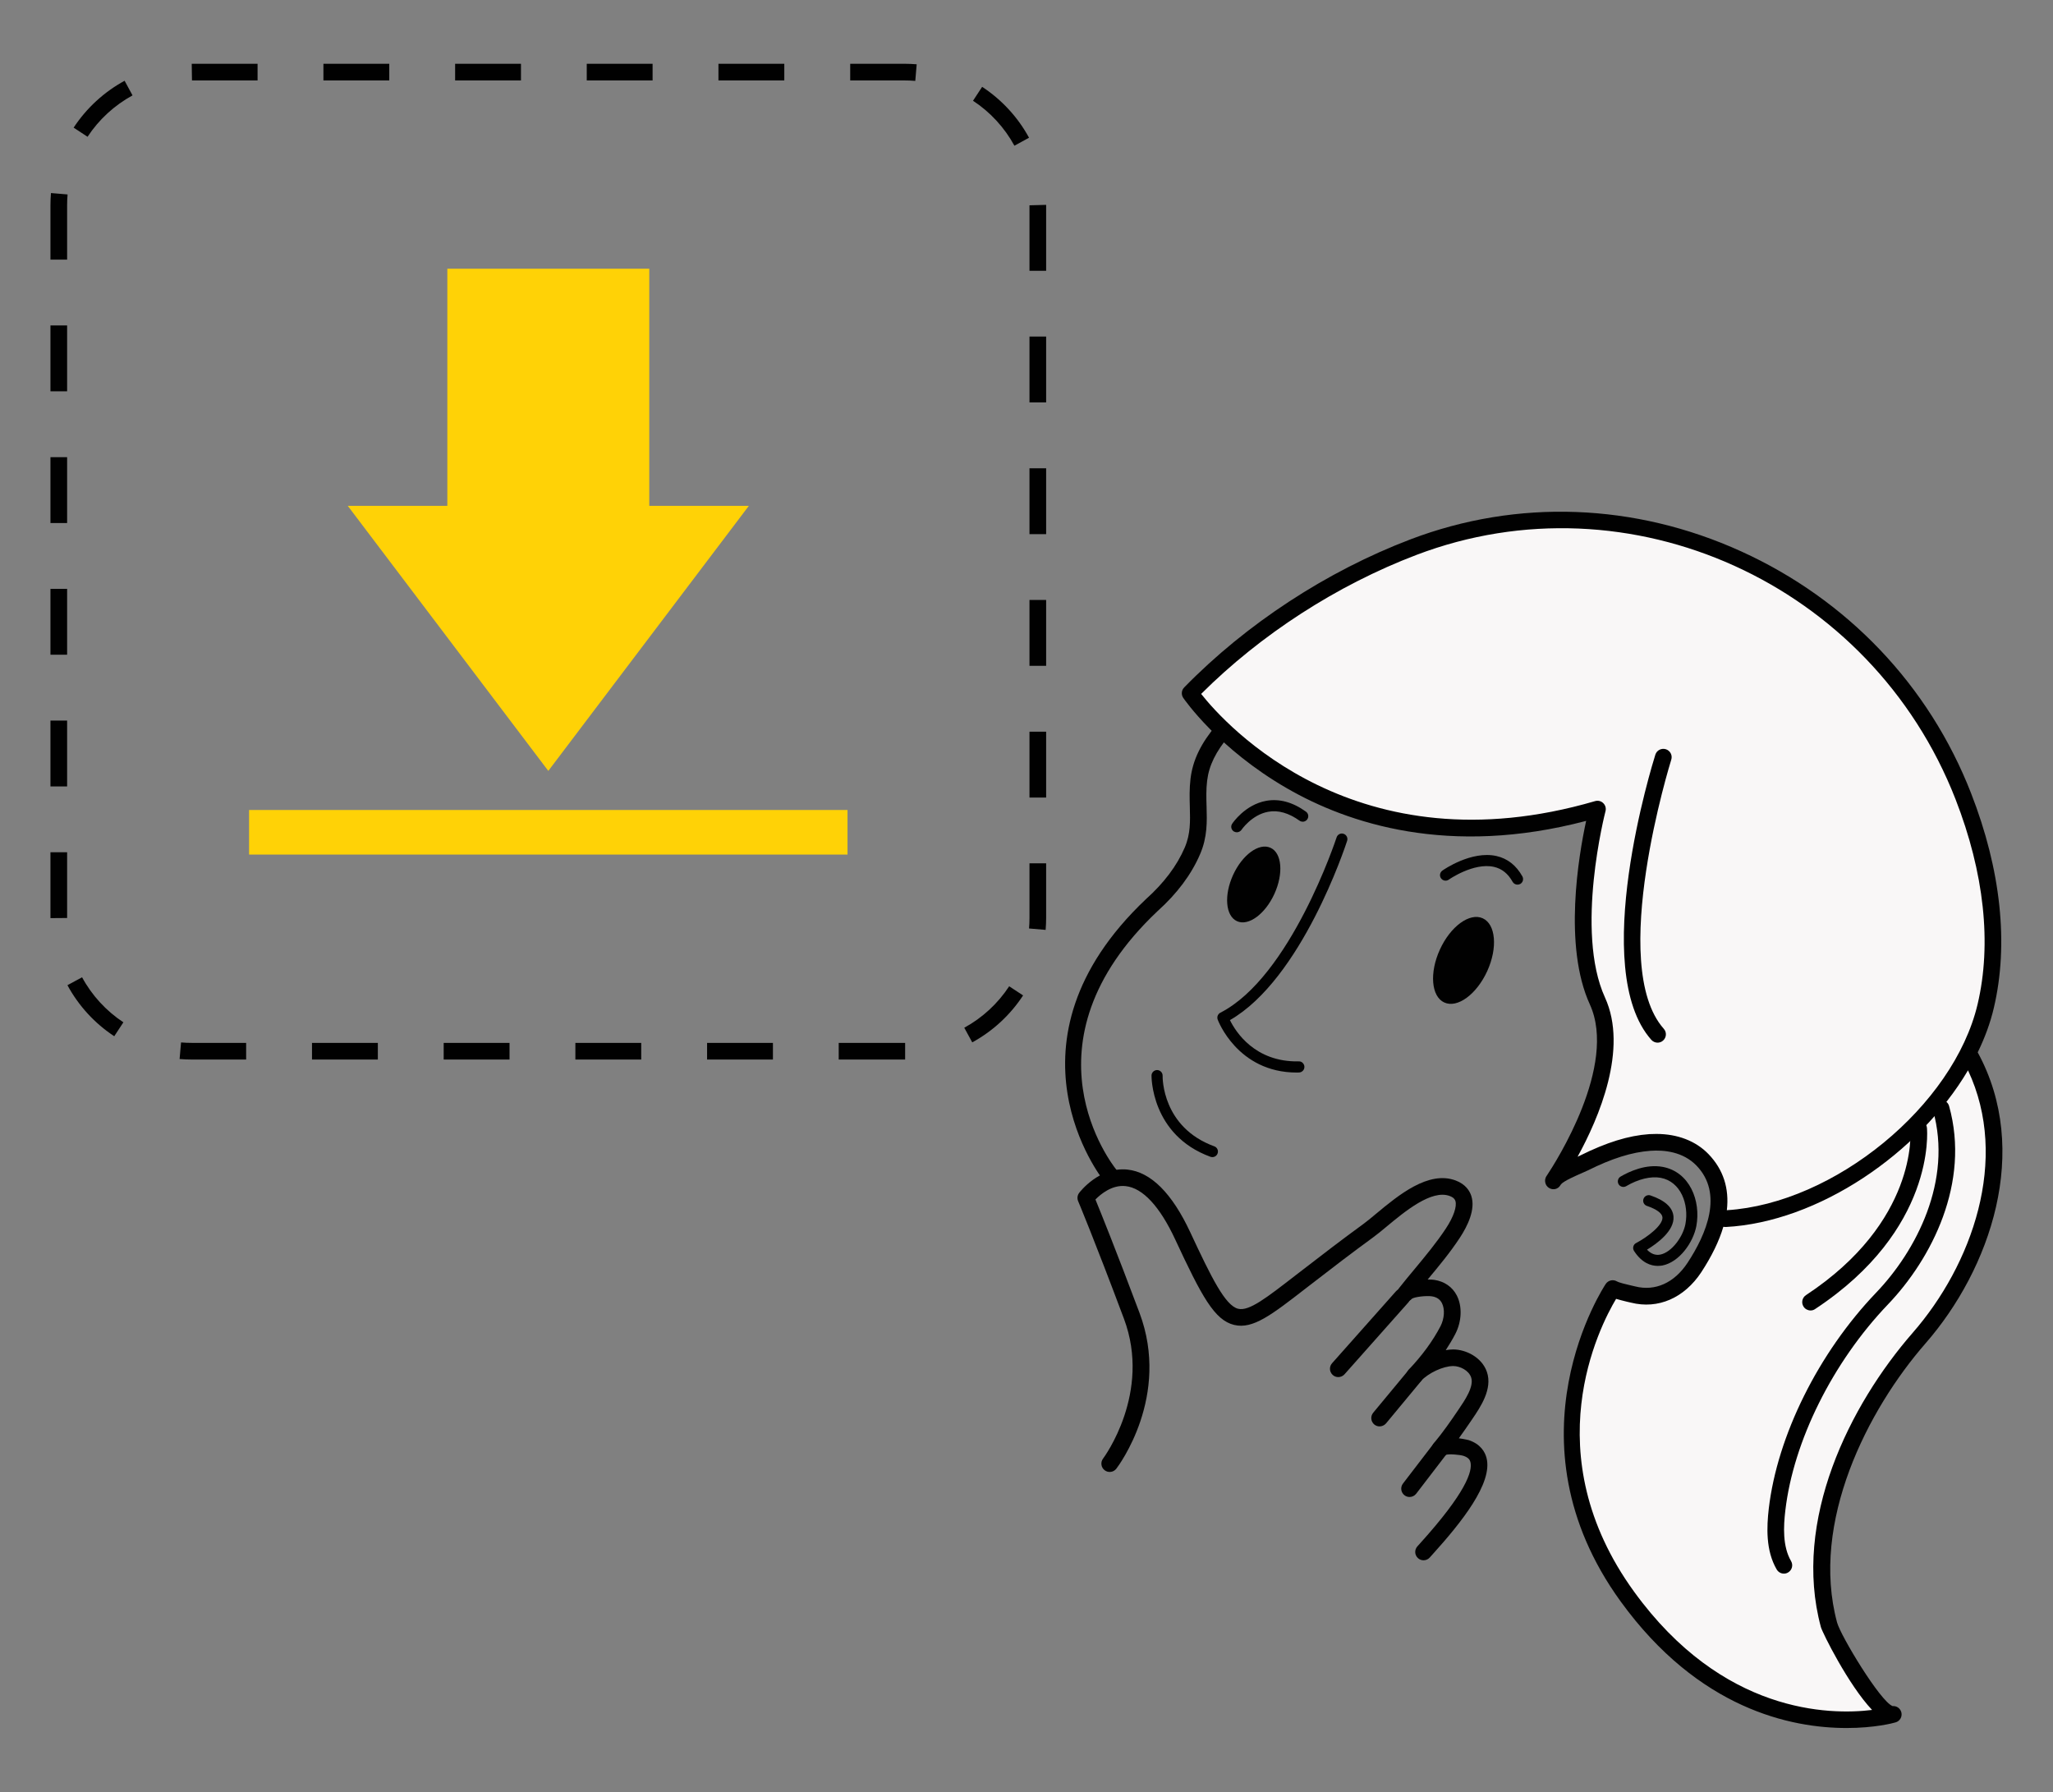 <?xml version="1.0" encoding="UTF-8" standalone="no"?><!DOCTYPE svg PUBLIC "-//W3C//DTD SVG 1.1//EN" "http://www.w3.org/Graphics/SVG/1.1/DTD/svg11.dtd"><svg width="100%" height="100%" viewBox="0 0 1408 1229" version="1.1" xmlns="http://www.w3.org/2000/svg" xmlns:xlink="http://www.w3.org/1999/xlink" xml:space="preserve" xmlns:serif="http://www.serif.com/" style="fill-rule:evenodd;clip-rule:evenodd;stroke-linejoin:round;stroke-miterlimit:2;"><rect x="0" y="0" width="1408" height="1229" fill="#808080" stroke="none"/><g><rect x="170.83" y="555.47" width="410.425" height="30.574" style="fill:#ffd206;"/></g><g><path d="M445.293,346.885l0,-162.593l-138.502,-0l0,162.593l-68.287,-0l137.538,181.778l137.538,-181.778l-68.287,-0Z" style="fill:#ffd206;fill-rule:nonzero;"/></g><g><path d="M620.764,726.604l-45.554,-0l-0,-11.432l45.554,-0l-0,11.432Zm-90.67,-0l-45.16,-0l-0,-11.432l45.16,-0l-0,11.432Zm-90.32,-0l-45.16,-0l0,-11.432l45.16,-0l0,11.432Zm-90.32,-0l-45.159,-0l-0,-11.432l45.159,-0l0,11.432Zm-90.319,-0l-45.16,-0l-0,-11.432l45.16,-0l-0,11.432Zm-90.32,-0l-37.144,-0c-2.847,-0 -5.694,-0.131 -8.498,-0.35l1.008,-11.389c2.453,0.219 4.993,0.307 7.49,0.307l37.144,-0l-0,11.432Zm497.985,-11.783l-5.476,-10.03c12.396,-6.746 23.04,-16.601 30.793,-28.428l9.549,6.264c-8.76,13.403 -20.806,24.529 -34.866,32.194m-588.436,-4.205c-13.404,-8.804 -24.485,-20.893 -32.107,-34.998l10.031,-5.431c6.701,12.396 16.513,23.084 28.34,30.88l-6.264,9.549Zm638.764,-72.93l-11.388,-0.964c0.219,-2.409 0.306,-4.818 0.306,-7.227l0,-37.451l11.433,0l-0,37.451c-0,2.76 -0.132,5.475 -0.351,8.191m-682.522,-8.06l-0,-45.159l11.432,-0l0,45.072l-11.432,0.087Zm682.873,-82.698l-11.433,0l0,-45.16l11.433,0l-0,45.16Zm-671.441,-7.621l-11.432,-0l-0,-45.16l11.432,-0l0,45.16Zm671.441,-82.698l-11.433,-0l0,-45.16l11.433,-0l-0,45.16Zm-671.441,-7.622l-11.432,0l-0,-45.16l11.432,0l0,45.16Zm671.441,-82.698l-11.433,-0l0,-45.16l11.433,0l-0,45.16Zm-671.441,-7.622l-11.432,0l-0,-45.159l11.432,-0l0,45.159Zm671.441,-82.698l-11.433,0l0,-45.16l11.433,0l-0,45.16Zm-671.441,-7.621l-11.432,-0l-0,-45.16l11.432,-0l0,45.16Zm671.441,-82.655l-11.433,0l0,-44.897l11.433,-0.306l-0,45.203Zm-671.441,-7.665l-11.432,-0l-0,-37.232c-0,-2.803 0.131,-5.606 0.35,-8.41l11.389,0.964c-0.219,2.453 -0.307,4.95 -0.307,7.402l0,37.276Zm649.671,-78.099c-6.746,-12.396 -16.557,-23.084 -28.384,-30.837l6.264,-9.548c13.403,8.804 24.529,20.849 32.151,34.91l-10.031,5.475Zm-635.654,-6.132l-9.549,-6.264c8.804,-13.403 20.893,-24.485 34.954,-32.151l5.431,10.031c-12.396,6.789 -23.083,16.557 -30.836,28.384m567.673,-38.327c-2.409,-0.219 -4.905,-0.307 -7.315,-0.307l-37.319,0l0,-11.432l37.319,0c2.76,0 5.563,0.132 8.279,0.351l-0.964,11.388Zm-89.838,-0.307l-45.159,0l-0,-11.432l45.159,0l0,11.432Zm-90.319,0l-45.16,0l-0,-11.432l45.16,0l-0,11.432Zm-90.276,0l-45.16,0l0,-11.432l45.16,0l-0,11.432Zm-90.32,0l-45.16,0l0,-11.432l45.16,0l0,11.432Zm-90.319,0l-44.985,0l-0.175,-11.432l45.16,0l-0,11.432Z" style="fill:#010101;fill-rule:nonzero;"/></g><g><path d="M1183.25,835.698c78.099,-4.117 161.979,-75.515 178.537,-145.685c11.344,-48.007 2.321,-98.73 -15.419,-144.065c-58.3,-149.277 -228.252,-227.332 -377.091,-170.696c-56.548,21.506 -110.731,56.767 -153.132,100.175c0,-0 91.59,134.297 279.326,79.5c-0,0 -21.945,83.618 -0,131.582c21.901,47.919 -30.092,123.083 -30.136,123.215c2.891,-5.038 16.119,-9.681 20.981,-12.09c14.06,-7.008 29.391,-12.921 45.16,-14.06c13.228,-0.964 26.588,2.102 36.049,11.87c20.543,21.2 9.636,50.767 -5.475,73.806c-9.505,14.455 -24.792,22.909 -42.094,18.529c-3.548,-0.876 -10.819,-2.234 -13.973,-4.03c0,-0 -69.426,101.577 10.075,211.213c79.456,109.636 182.216,80.858 182.26,80.858c-10.338,1.972 -41.481,-52.08 -44.065,-61.541c-18.397,-68.288 17.608,-145.905 61.848,-196.584c43.934,-50.328 70.872,-129.916 34.166,-194.831" style="fill:#f9f7f7;fill-rule:nonzero;"/></g><g><path d="M1266.35,1185.02c-37.976,-0 -101.358,-12.965 -154.884,-86.816c-80.902,-111.607 -10.863,-216.732 -10.162,-217.783c1.709,-2.453 4.994,-3.198 7.578,-1.708c1.708,0.963 6.57,2.102 9.505,2.759c1.139,0.263 2.19,0.482 3.022,0.701c13.754,3.504 26.851,-2.409 35.918,-16.119c13.053,-19.842 24.704,-47.525 6.176,-66.711c-9.286,-9.592 -22.295,-10.819 -31.537,-10.162c-12.791,0.92 -26.457,5.213 -43.058,13.491c-1.182,0.57 -2.759,1.271 -4.599,2.059c-3.285,1.446 -11.739,5.081 -13.71,7.403c-0.175,0.262 -0.307,0.481 -0.438,0.657c-1.577,2.715 -4.95,3.548 -7.709,1.927c-2.716,-1.577 -3.592,-5.212 -2.015,-7.928c0.219,-0.394 0.482,-0.789 0.788,-1.183c5.476,-8.235 48.314,-74.901 29.129,-116.82c-18.309,-40.035 -7.666,-102.146 -2.541,-125.843c-94.13,24.792 -163.294,1.84 -205.168,-22.339c-46.956,-27.069 -70.171,-60.622 -71.135,-62.023c-1.533,-2.234 -1.27,-5.257 0.657,-7.184c42.576,-43.583 97.679,-79.632 155.191,-101.533c73.237,-27.858 153.832,-24.923 226.85,8.279c72.799,33.114 128.778,91.94 157.556,165.703c20.587,52.693 25.975,103.679 15.637,147.437c-2.409,10.25 -6.176,20.456 -11.038,30.399c36.75,67.367 8.673,148.62 -35.83,199.605c-39.553,45.291 -79.15,122.602 -60.622,191.371c2.453,9.067 29.61,54.183 38.108,57.337c2.803,-0.263 5.344,1.62 6.001,4.38c0.701,2.979 -1.095,6.001 -4.03,6.789c-1.533,0.482 -14.279,3.855 -33.64,3.855m-157.994,-294.306c-11.52,19.273 -56.198,106.264 12.353,200.832c60.621,83.618 133.902,84.67 163.206,81.078c-16.163,-17.039 -34.078,-52.957 -35.129,-56.899c-19.668,-73.018 19.667,-152.124 63.074,-201.839c40.386,-46.299 66.623,-118.704 37.845,-179.895c-33.683,57.074 -102.847,104.117 -166.184,107.446c-0.57,0 -1.095,-0.044 -1.621,-0.131c-2.847,9.68 -7.884,20.061 -15.068,31.055c-11.695,17.784 -29.698,25.625 -48.27,20.938c-0.744,-0.176 -1.708,-0.395 -2.715,-0.614c-2.672,-0.7 -5.257,-1.27 -7.491,-1.971m27.683,-113.096c14.455,-0 26.982,4.818 35.655,13.797c10.162,10.513 14.367,23.522 12.615,38.502c73.806,-4.643 155.497,-71.572 171.967,-141.217c9.811,-41.525 4.555,-90.145 -15.156,-140.692c-57.775,-147.92 -223.609,-223.04 -369.732,-167.455c-54.446,20.718 -106.702,54.489 -147.613,95.313c16.601,20.981 106.483,121.288 270.214,73.5c1.971,-0.57 4.118,-0.044 5.563,1.401c1.489,1.446 2.059,3.548 1.533,5.519c-0.219,0.833 -21.156,82.217 -0.35,127.771c16.119,35.26 -4.205,82.654 -18.791,109.198c0.701,-0.307 1.314,-0.613 1.839,-0.876c17.959,-8.936 32.983,-13.622 47.307,-14.63c1.708,-0.044 3.329,-0.131 4.949,-0.131" style="fill:#010101;fill-rule:nonzero;"/></g><g><path d="M761.134,811.432c-1.664,-0 -3.285,-0.701 -4.424,-2.103c-0.745,-0.92 -74.77,-94.349 29.26,-192.772c12.352,-11.082 21.244,-22.909 26.544,-35.305c4.03,-9.373 3.767,-17.958 3.504,-27.901c-0.175,-6.133 -0.35,-12.484 0.482,-19.405c1.577,-12.746 7.052,-24.135 17.827,-36.881c2.015,-2.409 5.651,-2.716 8.06,-0.701c2.409,2.015 2.715,5.651 0.701,8.06c-9.243,10.95 -13.929,20.499 -15.2,30.924c-0.744,6.045 -0.569,11.958 -0.394,17.652c0.307,10.337 0.613,21.069 -4.424,32.72c-5.957,13.929 -15.812,27.114 -29.303,39.203c-96.102,90.933 -30.968,173.675 -28.165,177.179c1.971,2.453 1.621,6.045 -0.832,8.016c-1.095,0.876 -2.366,1.314 -3.636,1.314" style="fill:#010101;fill-rule:nonzero;"/></g><g><path d="M976.289,1070c-1.357,-0 -2.715,-0.482 -3.767,-1.446c-2.365,-2.102 -2.584,-5.694 -0.481,-8.059l1.971,-2.19c31.406,-34.779 36.049,-49.496 34.428,-55.716c-0.35,-1.314 -1.183,-3.023 -4.731,-4.205c-2.365,-0.789 -9.855,-1.446 -12.133,-0.701c-2.058,1.927 -5.3,2.059 -7.534,0.175c-2.409,-2.015 -2.759,-5.607 -0.744,-8.06c5.957,-7.139 11.344,-14.805 16.25,-22.076l0.745,-1.095c4.292,-6.307 10.819,-15.812 8.629,-22.12c-1.665,-4.774 -7.622,-7.709 -12.265,-7.709l-0.131,0c-6.877,0.088 -16.776,4.687 -22.076,10.294c-0,-0 -0,0.043 -0.044,0.043c-2.146,2.278 -5.782,2.409 -8.06,0.219c-2.277,-2.146 -2.365,-5.782 -0.219,-8.059c9.243,-9.724 16.558,-19.755 21.77,-29.742c2.716,-5.256 3.154,-11.782 1.007,-15.944c-1.357,-2.628 -3.635,-4.161 -7.008,-4.643c-3.679,-0.525 -11.783,0.351 -13.622,1.709c-1.971,2.365 -5.476,2.715 -7.929,0.832c-2.496,-1.971 -2.89,-5.563 -0.963,-8.016c3.504,-4.424 7.096,-8.804 10.775,-13.184c7.446,-8.98 15.156,-18.266 21.507,-27.902c5.212,-7.885 7.665,-15.112 6.483,-18.835c-0.307,-0.964 -1.052,-2.322 -3.855,-3.373c-12.44,-4.73 -30.924,10.688 -43.189,20.85c-3.46,2.891 -6.701,5.563 -9.549,7.621c-13.885,10.119 -27.42,20.456 -43.364,32.808l-2.671,2.059c-23.391,18.134 -36.268,28.165 -49.102,25.055c-13.491,-3.242 -22.252,-19.536 -40.473,-58.695c-10.513,-22.602 -22.252,-35.217 -33.903,-36.487c-9.374,-1.051 -17.171,5.519 -20.762,9.155c3.548,8.672 13.929,34.296 30.223,77.748c21.419,57.118 -14.367,104.906 -15.9,106.877c-1.927,2.497 -5.519,2.978 -8.016,1.051c-2.497,-1.927 -2.978,-5.519 -1.051,-8.016c0.526,-0.7 33.377,-45.028 14.279,-95.926c-20.236,-54.008 -31.274,-80.333 -31.406,-80.596c-0.788,-1.883 -0.525,-4.029 0.701,-5.65c0.57,-0.745 13.842,-18.003 33.114,-15.988c16.076,1.708 30.574,16.163 43.102,43.014c14.542,31.187 24.003,50.284 32.807,52.431c7.49,1.883 19.492,-7.534 39.422,-22.953l2.672,-2.058c16.075,-12.44 29.654,-22.821 43.671,-33.027c2.54,-1.84 5.65,-4.424 8.935,-7.183c15.156,-12.572 35.874,-29.786 54.534,-22.734c6.833,2.585 9.592,7.184 10.687,10.557c3.023,9.286 -2.584,20.674 -7.796,28.602c-6.615,10.119 -14.499,19.58 -22.12,28.734c2.058,0 3.635,0.132 4.38,0.219c7.008,1.008 12.571,4.819 15.593,10.732c3.855,7.49 3.417,17.871 -1.051,26.456c-1.927,3.68 -4.117,7.359 -6.526,11.038c1.664,-0.306 3.328,-0.438 4.905,-0.481l0.219,-0c8.673,-0 19.624,5.343 23.084,15.374c4.03,11.739 -4.424,24.135 -9.987,32.326l-0.745,1.095c-2.671,3.942 -5.519,8.016 -8.497,12.133c3.854,0.482 6.745,1.27 6.833,1.27c8.147,2.76 11.082,8.104 12.133,12.134c4.512,17.345 -17.389,44.502 -37.013,66.228l-1.927,2.146c-1.095,1.227 -2.672,1.884 -4.249,1.884" style="fill:#010101;fill-rule:nonzero;"/></g><g><path d="M917.814,944.371c-1.358,-0 -2.716,-0.482 -3.767,-1.446c-2.366,-2.102 -2.585,-5.694 -0.482,-8.059l43.846,-49.365c2.102,-2.365 5.694,-2.584 8.059,-0.482c2.366,2.103 2.585,5.694 0.482,8.06l-43.846,49.365c-1.138,1.27 -2.715,1.927 -4.292,1.927" style="fill:#010101;fill-rule:nonzero;"/></g><g><path d="M946.154,978.186c-1.271,-0 -2.585,-0.438 -3.636,-1.314c-2.409,-2.015 -2.759,-5.607 -0.745,-8.06l24.223,-29.216c2.015,-2.409 5.607,-2.759 8.06,-0.744c2.409,2.015 2.759,5.606 0.744,8.059l-24.222,29.216c-1.139,1.314 -2.804,2.059 -4.424,2.059" style="fill:#010101;fill-rule:nonzero;"/></g><g><path d="M966.697,1026.59c-1.227,0 -2.453,-0.394 -3.461,-1.183c-2.496,-1.927 -2.978,-5.519 -1.051,-8.015l21.025,-27.42c1.927,-2.497 5.519,-2.979 8.016,-1.052c2.497,1.928 2.978,5.519 1.051,8.016l-21.025,27.42c-1.139,1.446 -2.803,2.234 -4.555,2.234" style="fill:#010101;fill-rule:nonzero;"/></g><g><path d="M1136.91,868.112c-4.555,-0 -10.819,-1.884 -16.25,-10.25c-0.57,-0.876 -0.745,-2.015 -0.482,-3.022c0.263,-1.052 0.964,-1.928 1.927,-2.41c7.753,-4.073 18.441,-12.22 18.047,-17.608c-0.219,-2.803 -3.986,-5.563 -10.644,-7.84c-2.015,-0.658 -3.066,-2.848 -2.366,-4.819c0.701,-1.971 2.848,-3.022 4.819,-2.365c9.987,3.417 15.287,8.279 15.768,14.498c0.745,9.768 -11.301,18.529 -18.177,22.69c2.759,2.891 5.825,4.03 9.11,3.373c7.929,-1.577 15.681,-12.396 17.258,-21.025c2.497,-13.535 -3.153,-29.041 -16.995,-31.625c-6.702,-1.227 -15.331,0.832 -23.653,5.738c-1.796,1.051 -4.161,0.438 -5.212,-1.358c-1.052,-1.796 -0.438,-4.161 1.358,-5.213c5.825,-3.416 17.301,-8.804 28.909,-6.657c18.528,3.46 26.281,23.302 23.083,40.516c-2.102,11.257 -11.607,24.792 -23.302,27.114c-0.92,0.131 -2.015,0.263 -3.198,0.263" style="fill:#010101;fill-rule:nonzero;"/></g><g><path d="M889.342,735.523c-40.735,-0 -54.095,-35.961 -54.226,-36.356c-0.657,-1.796 0.131,-3.81 1.839,-4.686c48.182,-24.573 79.413,-119.273 79.72,-120.237c0.657,-2.015 2.803,-3.11 4.774,-2.453c2.015,0.657 3.11,2.804 2.453,4.818c-1.27,3.943 -31.231,94.744 -80.376,122.953c3.898,7.972 17.126,28.909 47.174,28.296c2.015,-0.176 3.855,1.62 3.899,3.723c0.044,2.102 -1.621,3.854 -3.723,3.898c-0.438,0.044 -1.008,0.044 -1.534,0.044" style="fill:#010101;fill-rule:nonzero;"/></g><g><path d="M831.48,793.517c-0.438,-0 -0.876,-0.088 -1.314,-0.219c-40.911,-14.937 -40.429,-55.322 -40.429,-55.76c0.044,-2.059 1.752,-3.723 3.811,-3.723l0.087,-0c2.103,0.044 3.767,1.796 3.723,3.898c-0.043,1.489 -0.262,35.392 35.436,48.401c1.971,0.701 2.979,2.891 2.278,4.862c-0.57,1.577 -2.015,2.541 -3.592,2.541" style="fill:#010101;fill-rule:nonzero;"/></g><g><path d="M848.221,570.757c-0.745,-0 -1.446,-0.219 -2.103,-0.614c-1.752,-1.182 -2.234,-3.504 -1.051,-5.256c0.35,-0.526 8.76,-13.009 23.215,-15.681c9.023,-1.665 18.221,0.832 27.376,7.402c1.708,1.227 2.103,3.592 0.876,5.301c-1.226,1.708 -3.592,2.102 -5.3,0.876c-7.402,-5.3 -14.63,-7.359 -21.507,-6.089c-11.257,2.059 -18.265,12.308 -18.309,12.44c-0.745,1.007 -1.971,1.621 -3.197,1.621" style="fill:#010101;fill-rule:nonzero;"/></g><g><path d="M1040.72,606.658c-1.358,-0 -2.628,-0.701 -3.329,-1.928c-3.154,-5.65 -7.359,-9.023 -12.79,-10.249c-13.885,-3.154 -30.88,8.629 -31.012,8.76c-1.708,1.226 -4.073,0.788 -5.3,-0.92c-1.226,-1.708 -0.788,-4.073 0.92,-5.3c0.788,-0.569 19.886,-13.841 37.1,-9.987c7.578,1.709 13.535,6.395 17.784,13.973c1.007,1.84 0.35,4.161 -1.446,5.169c-0.657,0.35 -1.314,0.482 -1.927,0.482" style="fill:#010101;fill-rule:nonzero;"/></g><g><path d="M987.503,651.204c-7.271,15.944 -5.914,32.195 3.022,36.268c8.979,4.118 22.12,-5.519 29.435,-21.463c7.271,-15.944 5.913,-32.194 -3.066,-36.268c-8.936,-4.073 -22.12,5.519 -29.391,21.463" style="fill:#010101;fill-rule:nonzero;"/></g><g><path d="M845.672,600.043c-6.351,13.929 -5.169,28.078 2.672,31.669c7.84,3.592 19.317,-4.818 25.668,-18.703c6.351,-13.929 5.168,-28.077 -2.672,-31.625c-7.841,-3.592 -19.317,4.774 -25.668,18.659" style="fill:#010101;fill-rule:nonzero;"/></g><g><path d="M1223.46,1079.15c-1.971,-0 -3.855,-1.008 -4.95,-2.848c-7.621,-13.053 -6.877,-29.172 -5.431,-41.787c5.869,-49.978 34.034,-106.658 73.543,-147.963c27.727,-28.909 52.563,-76.96 39.116,-125.011c-0.833,-3.022 0.919,-6.176 3.986,-7.008c3.022,-0.876 6.176,0.92 7.008,3.942c14.717,52.65 -12.002,104.775 -41.875,136.005c-37.889,39.554 -64.871,93.737 -70.433,141.393c-1.271,10.819 -1.971,24.573 3.942,34.691c1.577,2.716 0.657,6.22 -2.059,7.797c-0.876,0.526 -1.883,0.789 -2.847,0.789" style="fill:#010101;fill-rule:nonzero;"/></g><g><path d="M1241.73,898.685c-1.839,0 -3.679,-0.919 -4.774,-2.584c-1.752,-2.628 -1.007,-6.176 1.621,-7.928c76.303,-50.285 71.791,-111.17 71.572,-113.71c-0.263,-3.11 2.059,-5.913 5.169,-6.22c3.11,-0.307 5.913,2.015 6.22,5.125c0.262,2.847 5.65,70.039 -76.654,124.31c-0.963,0.701 -2.059,1.007 -3.154,1.007" style="fill:#010101;fill-rule:nonzero;"/></g><g><path d="M1136.82,715.024c-1.577,-0 -3.154,-0.657 -4.293,-1.928c-43.057,-48.488 0.876,-189.575 2.76,-195.575c0.963,-3.023 4.161,-4.643 7.183,-3.724c3.022,0.964 4.687,4.162 3.723,7.184c-0.438,1.402 -43.889,140.911 -5.125,184.538c2.103,2.365 1.884,5.957 -0.481,8.059c-1.052,0.964 -2.409,1.446 -3.767,1.446" style="fill:#010101;fill-rule:nonzero;"/></g></svg>